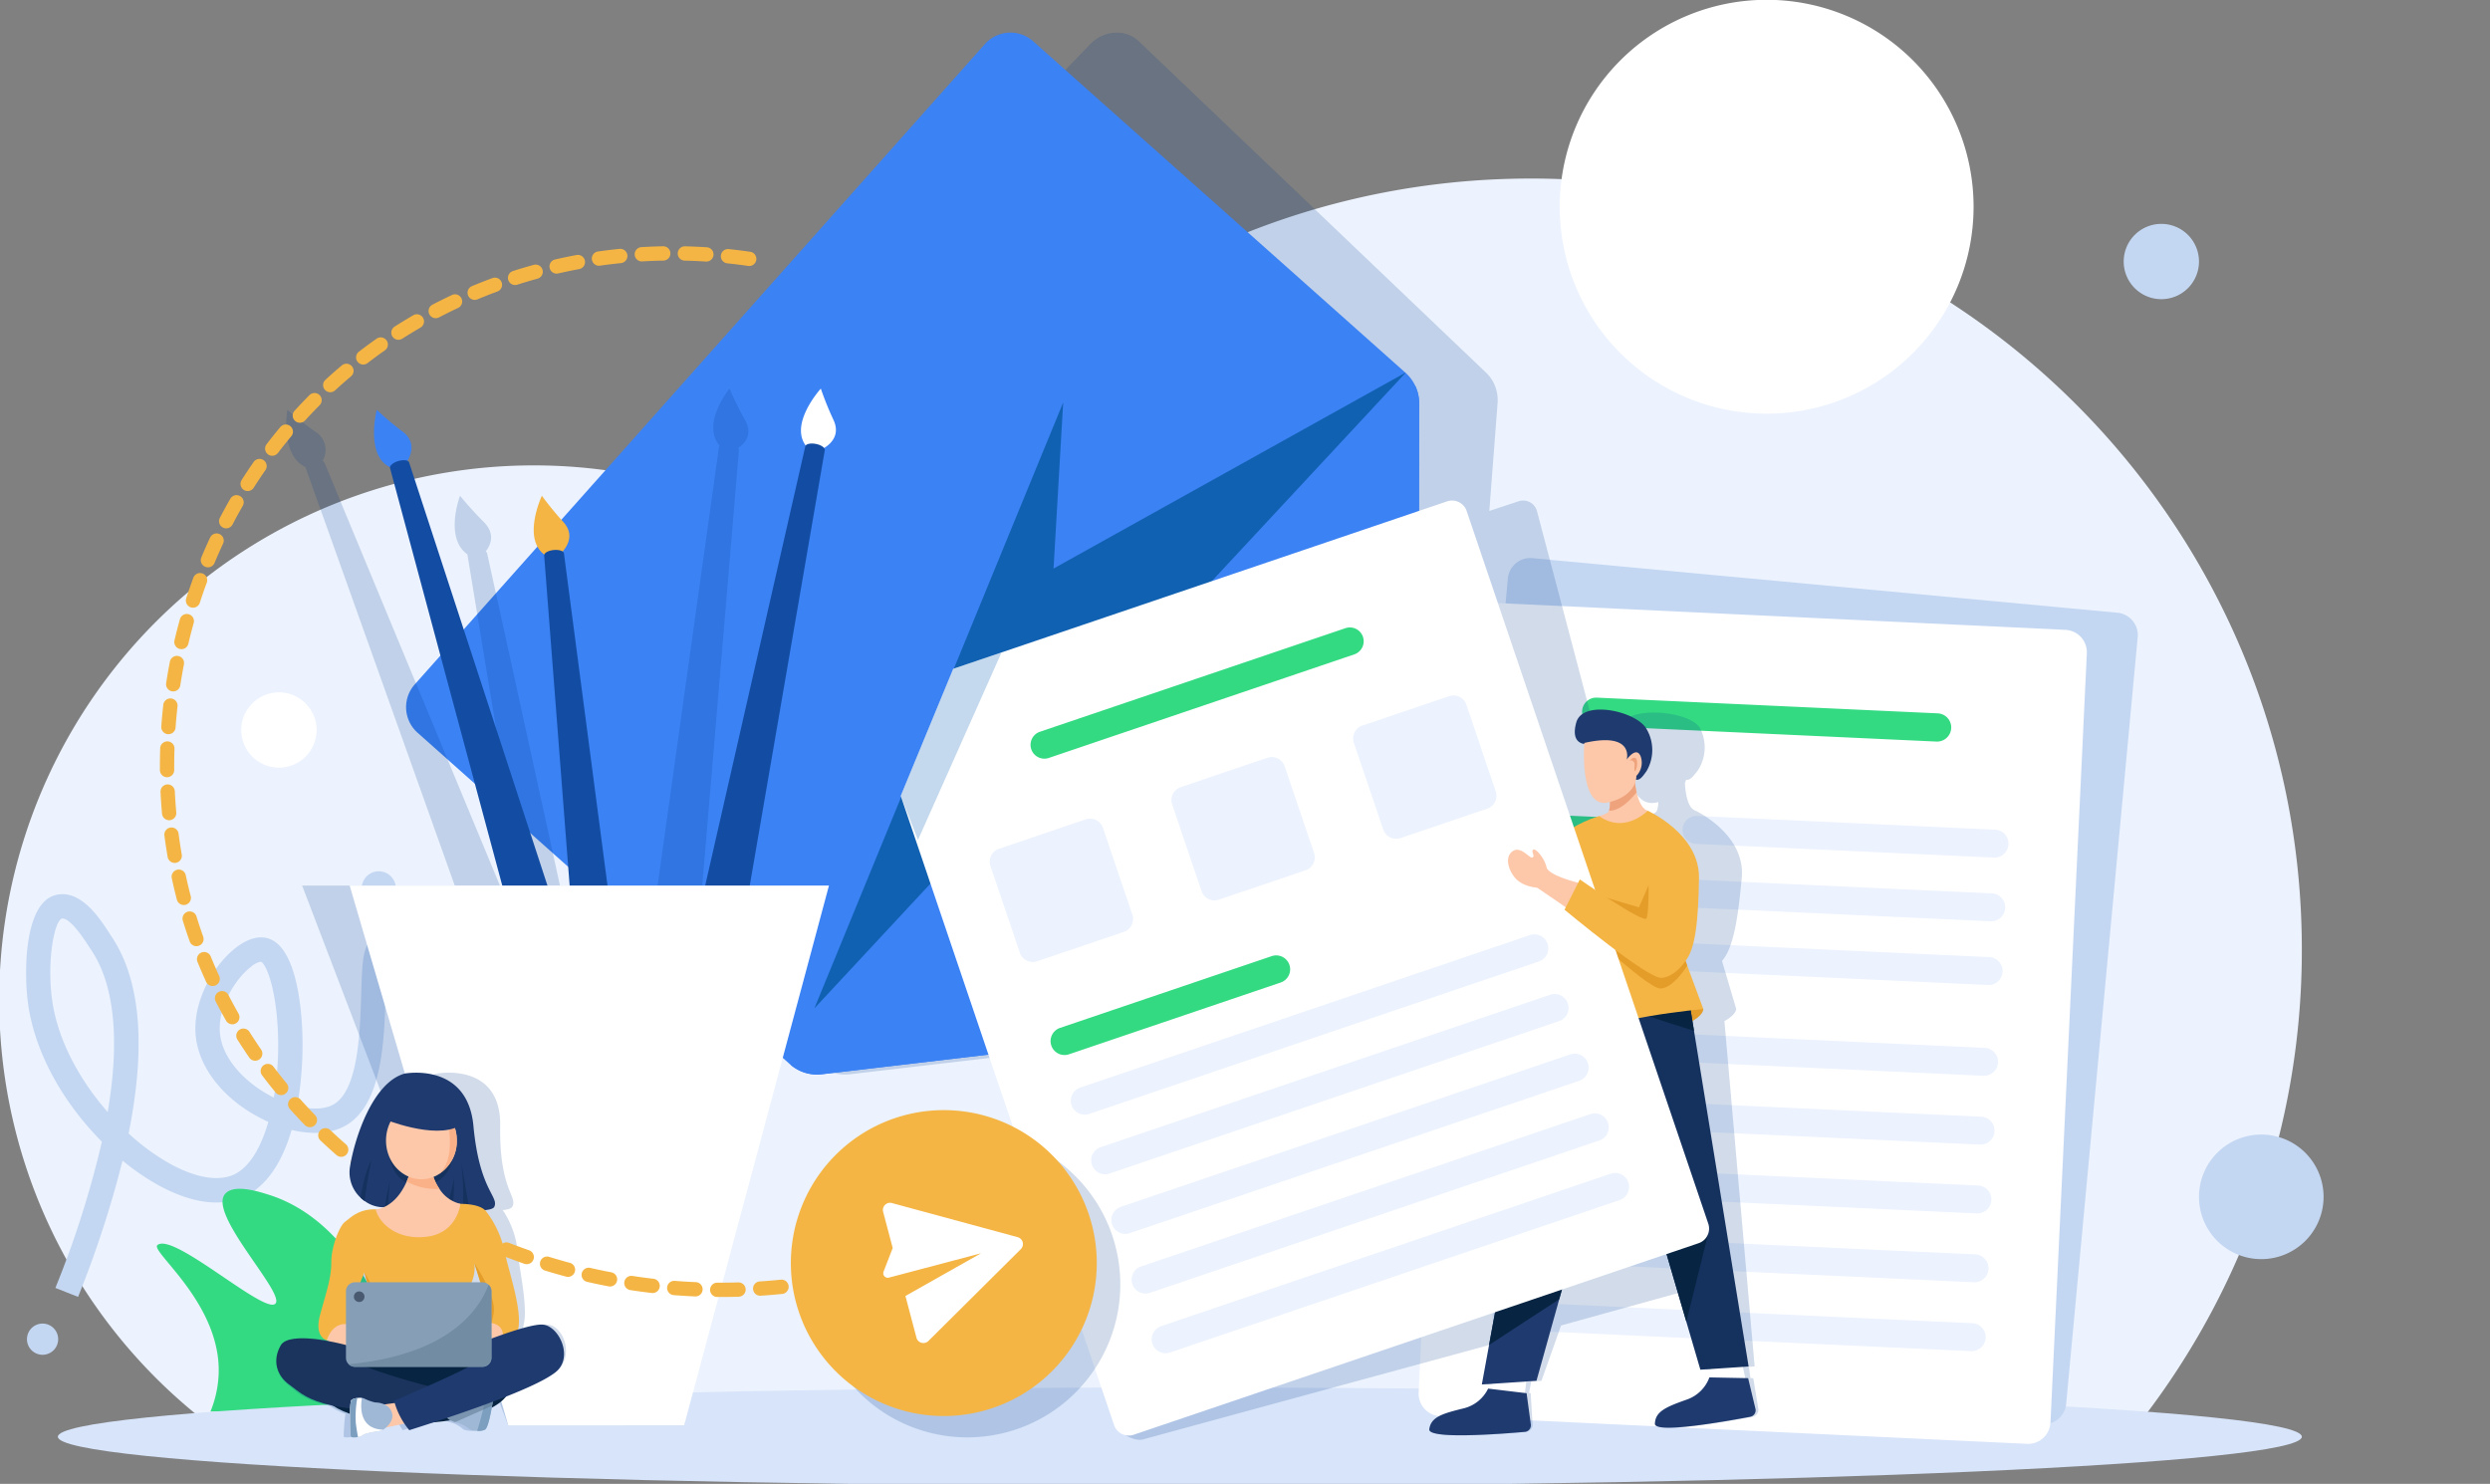 <?xml version="1.0" encoding="UTF-8"?>
<svg xmlns="http://www.w3.org/2000/svg" xmlns:xlink="http://www.w3.org/1999/xlink" width="641" height="382" viewBox="0 0 641 382">
  <rect x="0" y="0" width="641" height="382" fill="#808080" stroke="none"/>
  <defs>
    <clipPath id="a">
      <rect width="641" height="382" transform="translate(120 132.704)" fill="none"></rect>
    </clipPath>
    <clipPath id="b">
      <rect width="333.845" height="362.257" fill="none"></rect>
    </clipPath>
    <clipPath id="c">
      <rect width="25.958" height="48.286" fill="none"></rect>
    </clipPath>
    <clipPath id="d">
      <rect width="78.774" height="78.774" fill="none"></rect>
    </clipPath>
    <clipPath id="e">
      <rect width="127.457" height="266.914" fill="none"></rect>
    </clipPath>
    <clipPath id="f">
      <rect width="74.365" height="93.887" fill="none"></rect>
    </clipPath>
    <clipPath id="g">
      <rect width="12.146" height="7.154" fill="none"></rect>
    </clipPath>
  </defs>
  <g transform="translate(-120 -132.704)" clip-path="url(#a)">
    <path d="M570.974,1715.525H730.221a137.6,137.6,0,1,0-159.247,0" transform="translate(-393.202 -1213.193)" fill="#ecf3fe"></path>
    <path d="M648.325,2349.8a12.7,12.7,0,0,1-1.711,1.088c-3.566,1.887-8.374,2.161-13.537.923-2.259,7.735-6.11,14.417-12.367,17.237-5.835,2.633-13.33,1.64-21.676-2.87a59.575,59.575,0,0,1-9.482-6.475,269.293,269.293,0,0,1-11.455,35.083l-5.84-2.311a250.206,250.206,0,0,0,11.968-37.638c-9.141-9.2-16.859-21.666-18.906-34.859-1.258-8.109-1.238-26.584,7-28.645,6.471-1.626,11.418,6.064,13.8,9.76.224.348.423.657.593.91,8.433,12.541,8.313,31.284,4.4,50.7a55.8,55.8,0,0,0,10.918,7.951c6.461,3.492,12.179,4.441,16.1,2.672,4.122-1.862,7.064-7.067,8.941-13.588q-1.4-.628-2.805-1.394c-9.313-5.1-15.262-12.986-15.914-21.1-.692-8.624,4.54-17.651,10.066-22.113,3.091-2.477,6.051-3.4,8.589-2.636,6.461,1.936,8.227,14.469,8.706,21.767a90.76,90.76,0,0,1-1.2,21.429c3.657.889,6.967.811,9.162-.35,6.56-3.483,7.018-18.655,7.318-28.7.272-9.133.42-14.162,4.77-14.571,3.658-.341,4.937,3.526,6.418,8,1.409,4.259,3.539,10.7,6.98,11.746,1.963.6,7.909.189,20.747-16.457l4.977,3.826c-11.518,14.933-20.278,20.855-27.565,18.634-5.389-1.642-8.128-7.325-10-12.528-.017.518-.032,1.031-.047,1.527-.34,11.435-.8,26.835-8.951,32.977m-25.607-40.066a14.886,14.886,0,0,0-1.333,1.141c-3.6,3.441-7.251,9.871-6.771,15.861.568,7.071,6.919,12.958,12.675,16.107.4.219.8.427,1.2.626a79.423,79.423,0,0,0,1.117-12.513c.148-13.478-2.77-21.663-4.445-22.46a5.3,5.3,0,0,0-2.445,1.238m-49.024-12.22c-1.9,1.433-3.692,11.66-2.166,21.5,1.6,10.281,7.255,20.259,14.2,28.185,3.144-18.478,1.772-32.754-4.236-41.689-.191-.283-.412-.628-.663-1.016-4.039-6.28-6.026-7.311-6.982-7.071a1,1,0,0,0-.152.1" transform="translate(-438 -1928.214)" fill="#c4d7f2"></path>
    <path d="M1218.54,2248.817a4.408,4.408,0,1,1-6.172-.861,4.4,4.4,0,0,1,6.172.861" transform="translate(-997.514 -1890.064)" fill="#c4d7f2"></path>
    <path d="M573.616,3119.3a4.015,4.015,0,1,1-5.622-.784,4.007,4.007,0,0,1,5.622.784" transform="translate(-439.455 -2644.26)" fill="#c4d7f2"></path>
    <path d="M874.059,2890.183c-2.389-7.453-11.565-24.947-28.725-30.372-2.807-.888-9.042-2.859-11.3-.236-4.489,5.212,15.551,25.545,12.95,28.254-2.766,2.88-26.365-18.548-30.373-15.069-1.882,1.634,16.276,14.927,15.775,32.962a28.492,28.492,0,0,1-2.119,9.889h49.016s.663-7.064-5.223-25.429" transform="translate(-656.088 -2419.517)" fill="#33da82"></path>
    <path d="M2329.73,1237.306a197.637,197.637,0,0,0,44.469-125.2c0-109.609-88.855-198.464-198.464-198.464s-198.464,88.855-198.464,198.464a197.637,197.637,0,0,0,44.469,125.2Z" transform="translate(-1661.639 -734.975)" fill="#ecf3fe"></path>
    <path d="M1203.548,3253.286c0,7.011-129.314,12.694-288.832,12.694s-288.832-5.683-288.832-12.694,129.314-12.694,288.832-12.694,288.832,5.683,288.832,12.694" transform="translate(-490.988 -2750.714)" fill="#d7e4f9"></path>
    <path d="M3454.47,1658.181l-150.61-14.054a5.784,5.784,0,0,0-6.3,5.221l-18.416,197.367a5.783,5.783,0,0,0,5.221,6.3l150.61,14.053a5.783,5.783,0,0,0,6.3-5.221l18.417-197.366a5.784,5.784,0,0,0-5.221-6.3" transform="translate(-2789.38 -1367.74)" fill="#c4d7f2"></path>
    <path d="M3401.732,1945.573l-151.1-7.143a5.783,5.783,0,0,1-5.5-6.05l9.36-198a5.784,5.784,0,0,1,6.05-5.5l151.1,7.143a5.783,5.783,0,0,1,5.5,6.05l-9.36,198a5.783,5.783,0,0,1-6.05,5.5" transform="translate(-2759.93 -1441.169)" fill="#fff"></path>
    <path d="M3651,1924.107l-87.746-4.047a3.636,3.636,0,0,1,.335-7.265l87.746,4.046a3.636,3.636,0,0,1-.335,7.265" transform="translate(-3032.503 -1600.495)" fill="#33da82"></path>
    <path d="M3459.726,2137.469a22.481,22.481,0,0,0-1.666-5c-.873-1.641-1.446-2.082-4.7-2.232l-5.915-.272-1.329,28.8c-.212,4.613.231,5.286,5.833,5.9l-.077,1.656-17.211-.794.076-1.656c5.517-.1,6.017-.671,6.232-5.344l1.328-28.8-5.382-.249c-3.253-.15-4.216.161-5.3,1.89a27.036,27.036,0,0,0-2.173,4.7l-1.774-.082c.521-3.591,1.048-7.3,1.378-10.605l1.361.063c.822,1.46,1.475,1.431,3.131,1.508l23.421,1.08c1.656.076,2.141-.138,3.08-1.221l1.419.066c-.128,2.78-.088,7.049.049,10.493Z" transform="translate(-2918.059 -1784.656)" fill="#33da82"></path>
    <path d="M3833.862,2151.249l-76.51-3.528a3.6,3.6,0,1,1,.332-7.19l76.51,3.528a3.6,3.6,0,1,1-.331,7.19" transform="translate(-3200.676 -1797.773)" fill="#ecf3fe"></path>
    <path d="M3828.208,2273.879l-76.51-3.528a3.6,3.6,0,0,1,.332-7.19l76.51,3.528a3.6,3.6,0,0,1,3.429,3.76h0a3.6,3.6,0,0,1-3.761,3.429" transform="translate(-3195.778 -1904.002)" fill="#ecf3fe"></path>
    <path d="M3822.552,2396.509l-76.51-3.528a3.6,3.6,0,0,1,.332-7.19l76.51,3.528a3.6,3.6,0,1,1-.332,7.19" transform="translate(-3190.879 -2010.231)" fill="#ecf3fe"></path>
    <path d="M3643.551,2563.355l-102.9-4.746a3.6,3.6,0,0,1,.332-7.19l102.9,4.745a3.6,3.6,0,0,1,3.429,3.76h0a3.6,3.6,0,0,1-3.76,3.429" transform="translate(-3012.956 -2153.709)" fill="#ecf3fe"></path>
    <path d="M3527.876,2690.8l-119.817-5.526a3.6,3.6,0,0,1,.332-7.19l119.817,5.526a3.6,3.6,0,0,1-.332,7.19" transform="translate(-2898.098 -2263.432)" fill="#ecf3fe"></path>
    <path d="M3521.766,2823.295l-119.817-5.525a3.6,3.6,0,1,1,.332-7.19L3522.1,2816.1a3.6,3.6,0,0,1-.331,7.19" transform="translate(-2892.804 -2378.208)" fill="#ecf3fe"></path>
    <path d="M3515.655,2955.792l-119.817-5.526a3.6,3.6,0,0,1,.332-7.19l119.817,5.526a3.6,3.6,0,0,1,3.429,3.76h0a3.6,3.6,0,0,1-3.761,3.429" transform="translate(-2887.511 -2492.985)" fill="#ecf3fe"></path>
    <path d="M3509.544,3088.288l-119.817-5.525a3.6,3.6,0,0,1,.332-7.19l119.817,5.526a3.6,3.6,0,1,1-.332,7.19" transform="translate(-2882.218 -2607.761)" fill="#ecf3fe"></path>
    <g transform="translate(238.816 141.101)" opacity="0.18" style="mix-blend-mode:multiply;isolation:isolate">
      <g clip-path="url(#b)">
        <path d="M1736.735,987.01l-1.293-7.878-.731-.014-.4-2.9,1.485-.1-7.565-86.4-.22-2.508c3.029-1.644,3.043-3.092,3.043-3.092h0l-3.3-11.179-.359-1.21,0-.014c2.728-3.011,4.075-10.107,5.084-21.391s-11.908-17.274-11.908-17.274c-1.506-.459-2.188-2.756-2.493-4.728a22.265,22.265,0,0,1-.239-2.412,6.111,6.111,0,0,0,.306-.828c1.067.176,1.82-.892,2.875-2.192a10.812,10.812,0,0,0,.735-11.046c-2.4-4.442-18.848-6.192-20.953-.25-1.6,4.505.513,5.375,1.627,5.532-.292,2.111,1.022,15.448,8.144,13.8.149-.034.289-.072.432-.109a6.528,6.528,0,0,1-.388,2.254,1.063,1.063,0,0,1-.072.123c-.512.763-2.572,1.234-2.572,1.234a33.625,33.625,0,0,0-6.737,2.858l-21.476-81.37a3.7,3.7,0,0,0-4.853-2.489l-7.411,2.45,2.124-27.721c.01-.133.014-.266.019-.4a9.952,9.952,0,0,0-.723-4.165h0a9.265,9.265,0,0,0-2.2-3.257l-.042-.04-89.417-85.314c-3.388-3.232-8.978-2.911-12.491.728l-74.083,76.736-46.334,47.99-38.726,40.113c-3.511,3.632-3.6,9.2-.217,12.429l85.675,81.744,3.785,3.61c.067.064.137.124.205.186l0,0c.034.031.07.059.105.09q.092.081.186.159.11.091.222.179c.063.049.127.1.191.146s.157.114.237.169c.063.044.127.087.191.129.084.056.17.109.256.162.062.038.124.076.186.112.093.054.186.1.281.155.058.031.116.062.175.092.1.052.2.1.308.149.054.025.108.051.162.075.111.049.223.095.336.14l.147.058c.121.046.243.088.366.129l.129.043c.132.042.265.08.4.117l.108.03c.142.037.284.069.428.1l.09.02c.152.031.305.058.46.082l.066.011c.166.025.332.045.5.062l.034,0a10.526,10.526,0,0,0,2.21-.022l20.491-2.393,3.21-.379,19.6-2.292,25.174,95.376c.551,2.077,5,4.364,7.139,3.655l88.976-24.264h1.966l-2.624,10.152,2.71-.182-.424,1.338-.741-.09a10.545,10.545,0,0,1-6.687,5.087c-5.594,1.354-8.579,2.21-9.248,5.379-.564,2.672,18.541,1.2,24.554.672a1.859,1.859,0,0,0,1.679-1.922l-.486-8.027-.428-.052.571-2.975,2.639-.177,5.044-14.239,30.1-8.345.787-10.033,3.791,17.417,2.688,12.349,2.725-.183.228,2.181-.782-.015a10.566,10.566,0,0,1-6.193,5.691c-5.473,1.9-8.378,3.038-8.731,6.235-.3,2.7,18.707-.666,24.682-1.788a1.85,1.85,0,0,0,1.491-2.066" transform="translate(-1402.913 -632.741)" fill="#003889"></path>
      </g>
    </g>
    <path d="M3392.4,3201.732l-.769,6.582-8.8-1.39,1.624-6.725Z" transform="translate(-2879.219 -2715.723)" fill="#fff"></path>
    <path d="M3265.612,3253.32c.431-3.17,3.352-4.025,8.844-5.379a9.5,9.5,0,0,0,6.305-5.087l9.9,1.189,1.089,8.027a1.7,1.7,0,0,1-1.535,1.922c-5.974.528-24.968,2-24.6-.671" transform="translate(-2777.672 -2752.673)" fill="#1f3a6f"></path>
    <path d="M3810.926,3177.031l1.485,6.922-8.521-.284-1.289-7.175Z" transform="translate(-3242.847 -2695.189)" fill="#fff"></path>
    <path d="M3699.916,3233.22c.113-3.2,2.933-4.339,8.263-6.235a9.5,9.5,0,0,0,5.766-5.691l9.971.195,1.884,7.878a1.7,1.7,0,0,1-1.336,2.066c-5.891,1.122-24.643,4.483-24.548,1.788" transform="translate(-3153.895 -2733.997)" fill="#1f3a6f"></path>
    <path d="M3579.9,2496.9s.482,7.2-32.927,7.728l.955-4.015,22.69-6.087Z" transform="translate(-3021.407 -2104.431)" fill="#e59d29"></path>
    <path d="M3615.861,2576.976l-12.414.838-3.616-12.349-6.379-21.792-18.416-62.916,6.1.681,19.535,2.174,1.133,6.96Z" transform="translate(-3045.717 -2092.5)" fill="#15315e"></path>
    <path d="M3641.344,2494.984c-6.193-1.853-19.885-6.491-19.885-6.491l-.781-2.646,19.532,2.174Z" transform="translate(-3085.255 -2096.909)" fill="#072542"></path>
    <path d="M3408.9,2472.766l-2.994,11.188-16.053,57.5-.815,2.92-2.34,8.379-5.859,20.991-14.067.949,1.861-10.152,4.04-22.055,12.649-69.065,11.239-.313Z" transform="translate(-2865.304 -2085.577)" fill="#1f3a6f"></path>
    <path d="M3553.128,2472.761l-3,11.188-16.866,60.419,7.673-65.76-.15-5.5Z" transform="translate(-3009.532 -2085.574)" fill="#072542"></path>
    <path d="M3520.963,2147.7c-.162,11.283-.976,18.38-3.478,21.391l0,.014.451,1.21,4.143,11.179s-25.516,2.2-32.927,7.728l-8.927-46.26s3.637-7.617,15.035-11.164l6.2-.13,6.291-1.243s13.363,5.989,13.206,17.274" transform="translate(-2963.589 -1789.019)" fill="#f4b545"></path>
    <path d="M3564.383,2314.1c-1.06,1.655-4.021,5.841-6.9,5.895-3.6.07-23.637-19.366-23.637-19.366l3.733-4.218,20.887,13,5.471,3.483Z" transform="translate(-3010.032 -1932.811)" fill="#e59d29"></path>
    <path d="M3605.141,2080.331s-5.9,6.123-12.495,1.373c0,0,2.024-.471,2.479-1.234a.963.963,0,0,0,.063-.123,8.853,8.853,0,0,0,.176-2.987l6.448-4.762a22.375,22.375,0,0,0,.481,3.005c.454,1.972,1.308,4.269,2.849,4.728" transform="translate(-3060.972 -1738.929)" fill="#fdc8aa"></path>
    <path d="M3603.776,2276.79c.8.328,8.756,2.631,8.756,2.631l2.489-5.714,1.807,9.987-6.182,1.289Z" transform="translate(-3070.613 -1913.141)" fill="#e59d29"></path>
    <path d="M3618.273,2072.6a22.3,22.3,0,0,0,.481,3.005c-1.271,1.6-4.219,4.834-7.1,4.745a8.855,8.855,0,0,0,.176-2.987Z" transform="translate(-3077.434 -1738.928)" fill="#efa37d"></path>
    <path d="M3548.779,1944.688s-4.313.381-2.655-5.561,15.24-2.938,17.978,1.5a10.686,10.686,0,0,1,.095,11.046c-1.252,1.7-2.016,3.012-3.845,1.647l-11.573-8.636" transform="translate(-3020.344 -1620.435)" fill="#1f3a6f"></path>
    <path d="M3563.357,1995.483s-1.372,17.085,6.169,15.3,7.237-6.821,7.237-6.821a4.864,4.864,0,0,0,1.124-4.986c-1.094-2.825-3.606.78-3.606.78s2.067-7.23-10.924-4.277" transform="translate(-3035.515 -1671.513)" fill="#fdc8aa"></path>
    <path d="M3401.9,2986.355l-.815,2.92-2.34,8.378-18.066,11.788,4.04-22.055c5.878-.4,12.455-.811,17.181-1.032" transform="translate(-2877.357 -2530.479)" fill="#072542"></path>
    <path d="M3724.75,2944.406l-5.638,22.7-6.379-21.792Z" transform="translate(-3164.998 -2494.14)" fill="#072542"></path>
    <path d="M3650.915,2029.283s.876-1.195,1.6-.7.317,3-.128,3.317-.036-1.875-.184-2.079-.5-.957-1.291-.541" transform="translate(-3111.448 -1700.698)" fill="#efa37d"></path>
    <path d="M1556.983,728.144l-.22,145.424a10.376,10.376,0,0,1-9.163,10.3L1403.172,900.9A10.445,10.445,0,0,1,1395,898.32l-4.056-3.61-91.814-81.744a8.8,8.8,0,0,1-.717-12.429l35.713-40.113,42.729-47.99,68.32-76.736a8.808,8.808,0,0,1,12.437-.728l95.824,85.314.045.04a10.293,10.293,0,0,1,2.449,3.257,10.415,10.415,0,0,1,1.048,4.564" transform="translate(-1071.643 -491.64)" fill="#3b82f4"></path>
    <path d="M2198.449,1316.517l-.219,145.425a10.377,10.377,0,0,1-9.163,10.294l-120.226,14.179-3.89.464-20.312,2.392a10.441,10.441,0,0,1-7.952-2.39l5.521-13.964L2197.4,1311.952a10.411,10.411,0,0,1,1.046,4.565" transform="translate(-1713.11 -1080.012)" fill="#3b82f4"></path>
    <path d="M2234.178,1287.344l-152.208,163.625,64.061-156-2.483,42.762,90.585-50.428Z" transform="translate(-1752.335 -1058.661)" fill="#1061b2"></path>
    <path d="M2453.659,1724.627l-145.437,49.312a3.979,3.979,0,0,1-5.046-2.488l-54.918-161.976,13.51-32.714,127.14-43.107a3.975,3.975,0,0,1,5.04,2.489l62.194,183.446a3.971,3.971,0,0,1-2.482,5.038" transform="translate(-1896.383 -1271.88)" fill="#fff"></path>
    <path d="M2581.192,1784.511l-78.749,26.7a3.56,3.56,0,0,1-2.286-6.742l78.749-26.7a3.56,3.56,0,0,1,2.286,6.742" transform="translate(-2112.5 -1483.366)" fill="#33da82"></path>
    <path d="M2454.1,2174.9l-22.306,7.563a3.518,3.518,0,0,1-4.462-2.2l-7.563-22.306a3.519,3.519,0,0,1,2.2-4.462l22.306-7.563a3.518,3.518,0,0,1,4.462,2.2l7.563,22.306a3.519,3.519,0,0,1-2.2,4.462" transform="translate(-2044.798 -1802.293)" fill="#ecf3fe"></path>
    <path d="M2803.842,2056.32l-22.306,7.563a3.518,3.518,0,0,1-4.462-2.2l-7.563-22.306a3.519,3.519,0,0,1,2.2-4.462l22.306-7.563a3.518,3.518,0,0,1,4.462,2.2l7.563,22.306a3.518,3.518,0,0,1-2.2,4.462" transform="translate(-2347.761 -1699.57)" fill="#ecf3fe"></path>
    <path d="M3153.58,1937.737l-22.306,7.563a3.518,3.518,0,0,1-4.462-2.2l-7.563-22.306a3.519,3.519,0,0,1,2.2-4.462l22.306-7.563a3.519,3.519,0,0,1,4.462,2.2l7.563,22.306a3.519,3.519,0,0,1-2.2,4.462" transform="translate(-2650.725 -1596.846)" fill="#ecf3fe"></path>
    <path d="M2595.907,2416.022l-54.465,18.467a3.588,3.588,0,0,1-4.549-2.246h0a3.587,3.587,0,0,1,2.246-4.549l54.465-18.467a3.587,3.587,0,1,1,2.3,6.795" transform="translate(-2146.251 -2030.371)" fill="#33da82"></path>
    <path d="M2696.095,2375.523l-115.725,39.238a3.587,3.587,0,0,1-4.549-2.245h0a3.587,3.587,0,0,1,2.246-4.549l115.724-39.238a3.587,3.587,0,1,1,2.3,6.795" transform="translate(-2179.973 -1995.289)" fill="#ecf3fe"></path>
    <path d="M2735.021,2490.329,2619.3,2529.567a3.587,3.587,0,0,1-2.3-6.795l115.725-39.238a3.587,3.587,0,1,1,2.3,6.795" transform="translate(-2213.693 -2094.74)" fill="#ecf3fe"></path>
    <path d="M2773.948,2605.137l-115.724,39.238a3.587,3.587,0,0,1-2.3-6.795l115.725-39.238a3.587,3.587,0,0,1,4.549,2.245h0a3.587,3.587,0,0,1-2.246,4.549" transform="translate(-2247.414 -2194.194)" fill="#ecf3fe"></path>
    <path d="M2812.875,2719.943l-115.725,39.238a3.587,3.587,0,0,1-2.3-6.795l115.724-39.238a3.587,3.587,0,0,1,2.3,6.795" transform="translate(-2281.135 -2293.645)" fill="#ecf3fe"></path>
    <path d="M2851.8,2834.75l-115.724,39.237a3.588,3.588,0,0,1-4.55-2.245h0a3.588,3.588,0,0,1,2.246-4.549l115.725-39.238a3.588,3.588,0,0,1,2.3,6.8" transform="translate(-2314.855 -2393.098)" fill="#ecf3fe"></path>
    <g transform="translate(351.874 300.661)" opacity="0.3" style="mix-blend-mode:multiply;isolation:isolate">
      <g clip-path="url(#c)">
        <path d="M2274.215,1825.789l-21.522,48.286-4.436-11.351,13.51-32.714Z" transform="translate(-2248.258 -1825.789)" fill="#3a7ec1"></path>
      </g>
    </g>
    <path d="M3432.292,2220.145c-.371-.315-6.132-4.243-7.383-5.095a1.087,1.087,0,0,0-.5-.185c-.883-.093-3.781-.541-5.431-2.524-1.964-2.36-2.593-5.6-.5-6.908s4.275,2.046,5,1.667-.417-1.454.179-1.985,2.96,2.236,3.437,4.5,9.051,4.241,9.051,4.241Z" transform="translate(-2908.971 -1853.665)" fill="#fdc8aa"></path>
    <path d="M3557.077,2283.738s-2.545,4.039-6.127,4.376-25.016-17.549-25.016-17.549l3.942-7.792s16.6,11.55,17.188,10.014.526-8.552.526-8.552Z" transform="translate(-3003.182 -1903.669)" fill="#f4b545"></path>
    <g transform="translate(329.634 423.974)" opacity="0.18" style="mix-blend-mode:multiply;isolation:isolate">
      <g clip-path="url(#d)">
        <path d="M2159.424,2777.141a39.377,39.377,0,1,0-28,48.138,39.377,39.377,0,0,0,28-48.138" transform="translate(-2081.969 -2747.824)" fill="#003889"></path>
      </g>
    </g>
    <path d="M3623.246,622.848a53.27,53.27,0,1,1-53.27-53.27,53.27,53.27,0,0,1,53.27,53.27" transform="translate(-2995.188 -436.924)" fill="#fff"></path>
    <g transform="translate(193.702 232.747)" opacity="0.18" style="mix-blend-mode:multiply;isolation:isolate">
      <g clip-path="url(#e)">
        <path d="M1183.71,1326.14a88.089,88.089,0,0,1-4.019-8.148s-7.312,8.892-2.607,14.633a.492.492,0,0,0-.08.2l-15.82,113.1H1136.04l-18.748-85.536a.8.8,0,0,0-.377-.47c1.212-1.533,2.607-4.419-.438-7.552a91.081,91.081,0,0,1-6.168-6.8s-4.135,10.892,1.951,15.13a.528.528,0,0,0-.013.225l14.044,85.006h-5.709l-45.212-108.953a.8.8,0,0,0-.454-.4,5.467,5.467,0,0,0-1.825-7.469,91.085,91.085,0,0,1-7.227-5.658s-1.971,11.645,4.7,14.756a.555.555,0,0,0,.03.227l38.358,107.492h-39.288l53.065,138.977H1168l25.05-138.977h-20.388l9.454-112.094a.764.764,0,0,0-.229-.548c1.647-1.065,3.879-3.332,1.827-7.145" transform="translate(-1065.59 -1317.992)" fill="#003889"></path>
      </g>
    </g>
    <path d="M1242.1,1373.3s4.668-5.033-.2-8.817a80.035,80.035,0,0,1-6.729-5.658s-3.338,12.952,4.522,15.191Z" transform="translate(-1018.184 -1120.615)" fill="#3b82f4"></path>
    <path d="M1337.47,1691.818h0c-4.8,1.428-10.365-3.515-12.292-10.682l-60.056-223.4c-.161-.6.8-1.407,2.134-1.8s2.58-.246,2.773.343l71.89,219.877c2.307,7.055.348,14.237-4.449,15.665" transform="translate(-1044.719 -1204.545)" fill="#134da3"></path>
    <path d="M2060.691,1334.025s6.48-2.266,3.951-7.885a80.029,80.029,0,0,1-3.3-8.148s-9.009,9.887-3.108,15.542Z" transform="translate(-1730.037 -1085.245)" fill="#fff"></path>
    <path d="M1682.933,1665.118h0c-4.908-.982-7.518-7.954-5.869-15.19l51.4-225.549c.138-.6,1.365-.869,2.73-.6s2.4.99,2.29,1.6l-39.293,227.97c-1.261,7.314-6.351,12.747-11.259,11.765" transform="translate(-1401.154 -1176.794)" fill="#134da3"></path>
    <path d="M1548.067,1539.681s5.517-4.085,1.435-8.7a79.961,79.961,0,0,1-5.57-6.8s-5.671,12.114,1.641,15.764Z" transform="translate(-1284.439 -1263.854)" fill="#f4b545"></path>
    <path d="M1585.536,1770.783l-18.555-141.459c-.081-.614-1.278-.994-2.662-.849s-2.478.761-2.43,1.379l10.879,140.929Z" transform="translate(-1301.809 -1354.176)" fill="#134da3"></path>
    <path d="M1187.543,2274.586h123.386l-37.282,138.977h-45.271Z" transform="translate(-977.53 -1913.903)" fill="#fff"></path>
    <g transform="translate(191.347 408.856)" opacity="0.18" style="mix-blend-mode:multiply;isolation:isolate">
      <g clip-path="url(#f)">
        <path d="M1117.458,2699.62a25.178,25.178,0,0,0-6.307,1.27,16.412,16.412,0,0,0,.56-5.843c-.214-4.81-1.431-10.484-1.761-13.629a23.408,23.408,0,0,0-3.613-10.838,2.494,2.494,0,0,0-.332-.424c1.336-.126,2.245-.4,2.51-.891,1.449-2.695-3.387-4.234-3.12-20.787S1089.158,2635,1089.158,2635c-8.528,2.31-14.724,16.745-16.656,23.867a8.168,8.168,0,0,0,1.814,8.082,8.057,8.057,0,0,0,5.609,2.49,6.233,6.233,0,0,1-2.04.5h0c-4.335-.131-6.717,2.169-8.246,3.216s-4.228,6.344-4.665,10.409-2.086,7.58-4.341,13.459.985,6.617.985,6.617.12.085.345.217c-4.089-.763-10.587-1.494-12.355,1.11-2.636,3.881-1.974,7.795,1.3,10.27,1.868,1.412,3.6,3.794,10.517,5.286a17.441,17.441,0,0,0,4.119,2.083,55.669,55.669,0,0,0-.449,5.884c.071.183.976.229,1.835.083a2.944,2.944,0,0,0,1.32-.493c.777-.65,4.9-1.135,4.9-1.135s.18-.093.456-.266a9.145,9.145,0,0,0,.8-.564l4.841-1a16.756,16.756,0,0,0,1.073,1.688c2.19-.672,4.359-1.347,6.487-2.021,1.509-.125,2.972-.3,4.379-.524a5.015,5.015,0,0,0,.667.3c.17.062.345.119.518.173.368.116.731.216,1.043.32a7.8,7.8,0,0,1,2.552,1.6,6.32,6.32,0,0,0,1.809.322,3.912,3.912,0,0,0,2.073-.322.731.731,0,0,0,.132-.105c.014-.013.028-.03.042-.045.032-.034.064-.071.1-.113l.048-.064c.033-.046.067-.1.1-.15.014-.022.028-.043.043-.067.048-.08.1-.164.145-.256l0-.007c.048-.091.1-.188.145-.29l.048-.1c.034-.074.069-.151.1-.23l.054-.125c.034-.081.069-.164.1-.249l.049-.122c.049-.124.1-.251.148-.383l.017-.048q.066-.179.133-.364l.05-.143q.051-.145.1-.293l.05-.148q.055-.164.109-.331l.034-.1c.1-.313.2-.629.293-.944l0-.01c.094-.315.185-.628.271-.933a12.873,12.873,0,0,0,3.953-2.845c6.281-2.378,11.117-4.562,13.517-6.334,5.151-3.8,2.1-12.107-2.184-12.232m-15.668-15.8h0m0,.039v-.021a.042.042,0,0,0,0-.013v0c.029.145.477,2.357.984,4.9h-2.256a10.391,10.391,0,0,0,1.272-4.873m-28.571,2.381h0c.169.886.3,1.711.41,2.493H1071.9c.757-1.516,1.315-2.5,1.315-2.5a.005.005,0,0,0,0,0" transform="translate(-1047.98 -2634.779)" fill="#003889"></path>
      </g>
    </g>
    <path d="M2129.931,3013.886a1.843,1.843,0,0,1-.376-3.646q1.334-.279,2.669-.583a1.842,1.842,0,1,1,.819,3.593q-1.367.312-2.732.6a1.841,1.841,0,0,1-.38.04" transform="translate(-1792.287 -2550.624)" fill="#f4b545"></path>
    <path d="M966.733,1314.438q-.54,0-1.078,0a1.843,1.843,0,0,1,.026-3.685c1.82.013,3.662-.008,5.478-.061a1.843,1.843,0,0,1,.107,3.684c-1.5.043-3.027.066-4.533.066m-6.606-.142-.081,0c-1.861-.08-3.746-.2-5.6-.342a1.843,1.843,0,0,1,.292-3.673c1.81.144,3.65.256,5.467.334a1.843,1.843,0,0,1-.078,3.683m16.622-.183a1.843,1.843,0,0,1-.118-3.681c1.811-.118,3.649-.27,5.461-.453a1.843,1.843,0,0,1,.37,3.667c-1.855.187-3.737.343-5.591.464-.041,0-.081,0-.122,0m-27.673-.693a1.886,1.886,0,0,1-.215-.012c-1.853-.215-3.724-.466-5.561-.748a1.843,1.843,0,0,1,.558-3.643c1.793.275,3.619.52,5.428.73a1.843,1.843,0,0,1-.21,3.673m38.705-.42a1.843,1.843,0,0,1-.247-3.668c1.8-.246,3.621-.529,5.415-.839a1.843,1.843,0,1,1,.629,3.631c-1.836.318-3.7.607-5.544.859a1.832,1.832,0,0,1-.252.017m-49.677-1.259a1.842,1.842,0,0,1-.347-.033c-1.838-.35-3.69-.738-5.5-1.154a1.843,1.843,0,1,1,.822-3.592c1.771.405,3.578.784,5.372,1.126a1.843,1.843,0,0,1-.343,3.653m-10.832-2.479a1.839,1.839,0,0,1-.478-.063c-1.8-.483-3.623-1.006-5.4-1.554a1.843,1.843,0,1,1,1.084-3.522c1.738.535,3.513,1.046,5.274,1.517a1.843,1.843,0,0,1-.475,3.623m-10.618-3.268a1.841,1.841,0,0,1-.607-.1c-1.762-.615-3.537-1.271-5.274-1.949a1.842,1.842,0,1,1,1.341-3.432c1.695.662,3.426,1.3,5.146,1.9a1.843,1.843,0,0,1-.607,3.583m-10.344-4.044a1.841,1.841,0,0,1-.734-.153c-1.709-.743-3.429-1.529-5.113-2.337a1.843,1.843,0,1,1,1.594-3.322c1.643.788,3.321,1.556,4.988,2.28a1.843,1.843,0,0,1-.735,3.533m-10.011-4.806a1.831,1.831,0,0,1-.857-.213c-1.654-.872-3.31-1.786-4.923-2.717a1.842,1.842,0,1,1,1.842-3.191c1.573.907,3.188,1.8,4.8,2.649a1.843,1.843,0,0,1-.861,3.473m-9.616-5.55a1.834,1.834,0,0,1-.979-.283c-1.583-1-3.164-2.034-4.7-3.085a1.843,1.843,0,0,1,2.082-3.041c1.5,1.025,3.039,2.037,4.581,3.007a1.843,1.843,0,0,1-.983,3.4m-9.159-6.271a1.833,1.833,0,0,1-1.1-.364c-1.5-1.112-2.992-2.271-4.446-3.442a1.843,1.843,0,0,1,2.313-2.869c1.416,1.142,2.873,2.27,4.331,3.354a1.842,1.842,0,0,1-1.1,3.321m-8.637-6.967a1.837,1.837,0,0,1-1.212-.455c-1.4-1.226-2.8-2.5-4.158-3.785a1.843,1.843,0,0,1,2.534-2.675c1.321,1.251,2.683,2.492,4.049,3.685a1.842,1.842,0,0,1-1.214,3.23m-8.05-7.632a1.837,1.837,0,0,1-1.321-.558c-1.3-1.337-2.591-2.719-3.837-4.11a1.842,1.842,0,0,1,2.745-2.459c1.212,1.353,2.468,2.7,3.733,4a1.842,1.842,0,0,1-1.321,3.127m-7.4-8.261a1.838,1.838,0,0,1-1.423-.671c-1.187-1.442-2.359-2.927-3.481-4.413a1.842,1.842,0,1,1,2.94-2.221c1.092,1.445,2.231,2.89,3.386,4.292a1.842,1.842,0,0,1-1.421,3.013m-6.678-8.845a1.841,1.841,0,0,1-1.518-.8c-1.06-1.536-2.1-3.114-3.093-4.692a1.843,1.843,0,0,1,3.119-1.963c.965,1.534,1.976,3.068,3.007,4.56a1.843,1.843,0,0,1-1.515,2.89m-5.9-9.377a1.841,1.841,0,0,1-1.6-.93c-.927-1.626-1.827-3.288-2.675-4.94a1.842,1.842,0,1,1,3.278-1.683c.823,1.6,1.7,3.218,2.6,4.8a1.842,1.842,0,0,1-1.6,2.755m-5.057-9.846a1.843,1.843,0,0,1-1.676-1.074c-.78-1.7-1.53-3.432-2.231-5.155a1.842,1.842,0,1,1,3.413-1.388c.68,1.672,1.409,3.356,2.166,5a1.843,1.843,0,0,1-1.673,2.612m-4.174-10.26a1.843,1.843,0,0,1-1.736-1.225c-.624-1.751-1.219-3.548-1.769-5.34a1.842,1.842,0,1,1,3.522-1.082c.535,1.74,1.113,3.485,1.718,5.186a1.843,1.843,0,0,1-1.736,2.461m-3.258-10.6a1.844,1.844,0,0,1-1.782-1.378c-.471-1.807-.909-3.648-1.3-5.47a1.842,1.842,0,1,1,3.6-.776c.382,1.771.808,3.56,1.266,5.317a1.844,1.844,0,0,1-1.784,2.308m-2.341-10.837a1.843,1.843,0,0,1-1.813-1.53c-.317-1.837-.6-3.707-.841-5.557a1.843,1.843,0,0,1,3.654-.476c.234,1.8.51,3.62.818,5.407a1.843,1.843,0,0,1-1.5,2.129,1.866,1.866,0,0,1-.315.027m-1.433-10.993a1.843,1.843,0,0,1-1.833-1.679c-.165-1.851-.294-3.737-.385-5.606a1.842,1.842,0,1,1,3.68-.178c.088,1.82.214,3.656.375,5.457a1.843,1.843,0,0,1-1.672,2q-.083.007-.166.007m-.534-11.074a1.842,1.842,0,0,1-1.842-1.827q0-.569,0-1.137c0-1.49.024-3,.072-4.478a1.842,1.842,0,1,1,3.683.118c-.046,1.443-.07,2.91-.07,4.36q0,.553,0,1.106a1.842,1.842,0,0,1-1.827,1.858Zm.355-11.077q-.066,0-.134,0a1.842,1.842,0,0,1-1.706-1.97c.133-1.858.306-3.739.514-5.592a1.842,1.842,0,1,1,3.662.41c-.2,1.8-.371,3.637-.5,5.446a1.842,1.842,0,0,1-1.836,1.711m1.235-11.014a1.816,1.816,0,0,1-.28-.021,1.842,1.842,0,0,1-1.543-2.1c.281-1.843.6-3.7.959-5.534a1.842,1.842,0,0,1,3.618.7c-.345,1.781-.66,3.594-.933,5.388a1.843,1.843,0,0,1-1.819,1.565m2.11-10.88a1.844,1.844,0,0,1-1.794-2.267c.429-1.815.9-3.645,1.4-5.439a1.842,1.842,0,1,1,3.549.991c-.487,1.746-.946,3.528-1.363,5.3a1.843,1.843,0,0,1-1.792,1.42m2.98-10.674a1.843,1.843,0,0,1-1.753-2.41c.577-1.782,1.2-3.568,1.84-5.309a1.842,1.842,0,1,1,3.456,1.279c-.626,1.693-1.229,3.43-1.789,5.164a1.843,1.843,0,0,1-1.753,1.276m3.842-10.393a1.844,1.844,0,0,1-1.7-2.553c.718-1.721,1.483-3.449,2.272-5.138a1.843,1.843,0,0,1,3.339,1.56c-.768,1.643-1.511,3.324-2.21,5a1.843,1.843,0,0,1-1.7,1.133m4.694-10.037a1.843,1.843,0,0,1-1.633-2.693c.862-1.658,1.77-3.316,2.7-4.929a1.842,1.842,0,0,1,3.194,1.838c-.9,1.568-1.785,3.18-2.623,4.791a1.842,1.842,0,0,1-1.636.993m5.525-9.6a1.843,1.843,0,0,1-1.554-2.829c1-1.579,2.048-3.153,3.111-4.679a1.843,1.843,0,0,1,3.024,2.107c-1.033,1.482-2.049,3.011-3.022,4.546a1.841,1.841,0,0,1-1.558.856m6.33-9.086a1.842,1.842,0,0,1-1.463-2.96c1.133-1.484,2.313-2.961,3.505-4.389a1.843,1.843,0,1,1,2.828,2.362c-1.159,1.387-2.3,2.822-3.4,4.263a1.84,1.84,0,0,1-1.466.724m7.1-8.5a1.842,1.842,0,0,1-1.36-3.084c1.26-1.381,2.567-2.751,3.882-4.07a1.843,1.843,0,0,1,2.61,2.6c-1.277,1.281-2.546,2.611-3.77,3.952a1.837,1.837,0,0,1-1.361.6m7.826-7.85a1.843,1.843,0,0,1-1.247-3.2c1.373-1.261,2.795-2.51,4.225-3.712a1.842,1.842,0,1,1,2.37,2.821c-1.389,1.168-2.77,2.381-4.1,3.605a1.837,1.837,0,0,1-1.246.486m8.486-7.133a1.842,1.842,0,0,1-1.125-3.3q.563-.434,1.133-.862c1.116-.838,2.26-1.669,3.4-2.47a1.843,1.843,0,1,1,2.117,3.016c-1.109.778-2.221,1.586-3.3,2.4q-.553.415-1.1.836a1.834,1.834,0,0,1-1.122.382m9.077-6.37a1.843,1.843,0,0,1-.994-3.4c1.572-1,3.188-1.988,4.8-2.925a1.842,1.842,0,1,1,1.847,3.188c-1.57.91-3.141,1.866-4.668,2.841a1.832,1.832,0,0,1-.99.29m9.593-5.557a1.843,1.843,0,0,1-.855-3.476c1.65-.863,3.345-1.7,5.038-2.5a1.842,1.842,0,0,1,1.565,3.336c-1.646.772-3.293,1.589-4.9,2.427a1.833,1.833,0,0,1-.852.21m10.036-4.709a1.843,1.843,0,0,1-.711-3.543c1.723-.72,3.484-1.411,5.235-2.056a1.843,1.843,0,1,1,1.273,3.458c-1.7.626-3.413,1.3-5.087,2a1.837,1.837,0,0,1-.709.143m10.4-3.831a1.843,1.843,0,0,1-.562-3.6c1.773-.568,3.586-1.108,5.389-1.6a1.843,1.843,0,0,1,.975,3.554c-1.753.481-3.515,1.005-5.239,1.558a1.847,1.847,0,0,1-.563.088m10.69-2.935a1.843,1.843,0,0,1-.411-3.639c1.814-.417,3.666-.8,5.5-1.144a1.843,1.843,0,1,1,.674,3.623c-1.788.333-3.589.707-5.353,1.112a1.845,1.845,0,0,1-.414.047m49.583-1.956a1.84,1.84,0,0,1-.268-.02c-1.8-.262-3.625-.491-5.427-.679a1.843,1.843,0,0,1,.383-3.665c1.851.194,3.727.428,5.576.7a1.843,1.843,0,0,1-.264,3.666m-38.684-.071a1.843,1.843,0,0,1-.259-3.667c1.848-.265,3.725-.494,5.58-.681a1.843,1.843,0,0,1,.371,3.667c-1.8.182-3.631.405-5.428.662a1.822,1.822,0,0,1-.264.019m27.658-1.081c-.04,0-.079,0-.119,0-1.808-.115-3.646-.194-5.464-.236a1.842,1.842,0,1,1,.084-3.684c1.867.042,3.756.124,5.614.242a1.843,1.843,0,0,1-.115,3.682m-16.627-.035a1.843,1.843,0,0,1-.108-3.682c1.862-.111,3.752-.184,5.616-.218h.035a1.843,1.843,0,0,1,.033,3.685c-1.814.033-3.652.1-5.464.213-.037,0-.074,0-.111,0" transform="translate(-661.066 -847.846)" fill="#f4b545"></path>
    <path d="M2114.138,2736.1a39.377,39.377,0,1,0-28,48.138,39.378,39.378,0,0,0,28-48.138" transform="translate(-1713.105 -2288.302)" fill="#f4b545"></path>
    <path d="M2249.5,2897.111l-23.786,23.633a1.843,1.843,0,0,1-3.082-.834l-2.842-10.743,19.479-11-20.926,5.535-2.8.74a1.161,1.161,0,0,1-1.38-1.542l2.354-6.08-2.467-9.324a1.843,1.843,0,0,1,2.266-2.249l32.36,8.78a1.843,1.843,0,0,1,.817,3.088" transform="translate(-1866.706 -2442.832)" fill="#fff"></path>
    <path d="M1224.668,2669.265c-1.155,2.695-22.327-1.155-26.946,0a8.168,8.168,0,0,1-6.438-1.446,9.469,9.469,0,0,1-1.066-.866,8.849,8.849,0,0,1-2.7-8.082c1.155-7.122,5.774-21.557,14.05-23.867,0,0,16.168-3.079,17.707,13.473s6.544,18.092,5.389,20.787" transform="translate(-977.397 -2225.922)" fill="#1f3a6f"></path>
    <path d="M1211.356,2802.807a103.193,103.193,0,0,0-1.757,10.569,9.414,9.414,0,0,1-1.066-.866c.456-2.76,1.37-7.216,2.823-9.7" transform="translate(-995.713 -2371.478)" fill="#15315e"></path>
    <path d="M1254.373,2844.518s-.792,7.923-.4,9.656-1.227-.577-1.227-.577a80.24,80.24,0,0,1,1.624-9.078" transform="translate(-1034.016 -2407.611)" fill="#15315e"></path>
    <path d="M1399.052,2806.98s1.263,10.49-.211,15.35,3.049,1.155,3.049,1.155Z" transform="translate(-1160.314 -2375.094)" fill="#15315e"></path>
    <path d="M1371.746,2839.762c.192-.116,2.213-6.434,2.165-8.9s.385,7.586-.77,9.944-1.4-1.039-1.4-1.039" transform="translate(-1137.098 -2395.442)" fill="#15315e"></path>
    <path d="M1261.986,2754.23c-.048.192-.78,8.507,4.566,11.134s12.275-.741,11.986-8.151-16.553-2.983-16.553-2.983" transform="translate(-1041.966 -2328.262)" fill="#15315e"></path>
    <path d="M1133.056,3182.366c.059,5.039,10.953,9,24.333,8.839s24.178-4.369,24.119-9.407-10.953-9-24.333-8.839-24.178,4.368-24.119,9.407" transform="translate(-930.331 -2692.122)" fill="#072542"></path>
    <path d="M1360.167,3168.253s4.234-10.843,8.276-10.779,12.062.16,11.8,1.812-10.778,7.94-11.8,8.261-8.276.706-8.276.706" transform="translate(-1127.068 -2678.713)" fill="#072542"></path>
    <path d="M1182.786,3148.523c.054-.721-.289-9.606,10.73-8.917s25.58.956,25.108,4.816-9.422,11.51-14.474,11.366-21.521-5.181-21.364-7.266" transform="translate(-973.408 -2663.201)" fill="#072542"></path>
    <path d="M1154.486,3113.826a12.025,12.025,0,0,1-2.556.782,12.67,12.67,0,0,1-8.607-1.561,7.752,7.752,0,0,1-.027-1.111c.06-1.536.558-4.165,3.236-4.525,3.817-.514,7.955,6.415,7.955,6.415" transform="translate(-939.194 -2635.321)" fill="#fdc8aa"></path>
    <path d="M1421.708,3116.306s-1.944,1.457-6.548,2.011l-.423.046c-4.908.514,1.828-8.211,1.828-8.211s5.293-1.444,5.936,0a4.024,4.024,0,0,1,.279,1.155c.2,1.727-.175,4.232-1.072,5" transform="translate(-1172.787 -2637.164)" fill="#fdc8aa"></path>
    <path d="M1177.754,2921.576a9.917,9.917,0,0,1-3.332,2.167,7,7,0,0,0,.381-1.157c.367-1.536.458-4.121-2.841-4.7a7.538,7.538,0,0,0-.874-.1s.9-.726.35-2.794c-.545-2.037-3.7-12.163-3.8-12.478l0-.008a.06.06,0,0,1,0,.017l0,.021a10.043,10.043,0,0,1-1.9,6.95s2.927,14.478-.2,14.851a82.862,82.862,0,0,1-23.682-.035q-1.146-.168-2.335-.374a38.482,38.482,0,0,1,.9-5.214c.62-2.312,1.268-5.9-1.1-13.8a.006.006,0,0,1,0,0s-3.547,7.707-3.817,13.4c0,0-4.024-1.39-5.884,4.011,0,0-3.318-.739-1.707-6.617s2.879-9.393,2.872-13.459,2.113-9.36,3.528-10.409,3.545-3.347,7.9-3.217,20.812-1.378,20.812-1.378,5.938-.421,7.709,2.011a26.165,26.165,0,0,1,4.8,10.838c.674,3.145,2.51,8.819,3.249,13.629.539,3.52.491,6.579-1.03,7.851" transform="translate(-925.501 -2444.602)" fill="#f4b545"></path>
    <path d="M1259.472,2815.209s-.79,7.5-8.628,8.458-12.374-3.584-13.184-7.052c0,0,4.877-.05,7.978-7.16q.3-.678.569-1.447c3.033-8.553,6.1-.429,6.1-.429a12.37,12.37,0,0,0,1.763,3.774,8.706,8.706,0,0,0,5.4,3.856" transform="translate(-1020.945 -2372.592)" fill="#fdc8aa"></path>
    <path d="M1305.749,2811.353a15.38,15.38,0,0,1-8.436-1.9q.3-.679.57-1.448c3.033-8.553,6.1-.429,6.1-.429a12.365,12.365,0,0,0,1.763,3.774" transform="translate(-1072.62 -2372.592)" fill="#fbb188"></path>
    <path d="M1275.768,2700.947a10.025,10.025,0,0,1-5.395,9.088,8.373,8.373,0,0,1-3.48.86c-.077,0-.156,0-.235,0-5.031,0-9.11-4.456-9.11-9.953s4.078-9.953,9.11-9.953a8.71,8.71,0,0,1,6.388,2.858,10.387,10.387,0,0,1,2.721,7.095" transform="translate(-1038.174 -2274.62)" fill="#fdc8aa"></path>
    <path d="M1358.833,2719.459a10.025,10.025,0,0,1-5.4,9.088c4.854-2.716,3.79-11.208,2.673-16.183a10.389,10.389,0,0,1,2.722,7.095" transform="translate(-1121.238 -2293.132)" fill="#fbb188"></path>
    <path d="M1252.749,2675.142s12.96,5.375,19.5,1.853-7.185-12.269-12.575-8.344-6.929,6.491-6.929,6.491" transform="translate(-1034.016 -2254.405)" fill="#1f3a6f"></path>
    <path d="M1373.345,3259.146c.019.934.851,1.411,1.784,1.744.177.062.358.12.537.173.381.115.754.216,1.078.32a9.021,9.021,0,0,1,2.727,1.6,6.74,6.74,0,0,0,1.844.321,3.718,3.718,0,0,0,2.038-.321c.7-.443,1.393-3.688,1.79-6.117a21.639,21.639,0,0,0,.341-2.7s-.776-.05-1.907-.106c-.539-.027-1.159-.056-1.815-.079-1.393-.054-2.951-.088-4.232-.062a9.667,9.667,0,0,0-2.452.246,2.032,2.032,0,0,0-1.032.995,9,9,0,0,0-.7,3.986" transform="translate(-1138.48 -2762.25)" fill="#9fb8d6"></path>
    <path d="M1432.71,3014.143a13.447,13.447,0,0,1-.658,2.718,7.534,7.534,0,0,0-.874-.1s.9-.726.35-2.795c-.545-2.036-3.7-12.162-3.8-12.478l0-.008s5.624,8.365,4.983,12.665" transform="translate(-1185.592 -2543.579)" fill="#e59d29"></path>
    <path d="M1218.617,3038.953q-1.146-.167-2.335-.373a38.471,38.471,0,0,1,.9-5.214c.62-2.312,1.268-5.9-1.1-13.8a22.544,22.544,0,0,1,2.529,19.386" transform="translate(-1002.258 -2559.249)" fill="#e59d29"></path>
    <path d="M1063.152,3147.49s-13.539-3.527-15.751.354-1.123,7.795,2.421,10.27,6.979,7.926,37.9,6.35l1.224-5.2s-15.564-3.753-22.6-7.218v-3.4s-.633-.583-3.2-1.158" transform="translate(-855.138 -2668.792)" fill="#1b345e"></path>
    <path d="M1226.665,3267.091l-11.131,1.556s.385,6.288.5,6.288,14.788-3.112,14.788-3.112Z" transform="translate(-1001.778 -2773.669)" fill="#fdc8aa"></path>
    <path d="M1432.958,3264.277a3.72,3.72,0,0,0,2.038-.321c1.122-.707,2.213-8.565,2.131-8.821,0,0-.776-.05-1.907-.106a66.939,66.939,0,0,1-2.261,9.249" transform="translate(-1190.123 -2763.22)" fill="#7c9ebf"></path>
    <path d="M1188.548,3270.824c.09.183,1,.229,1.844.083a2.643,2.643,0,0,0,1.266-.493c.706-.65,4.781-1.135,4.781-1.135s.169-.093.427-.266c.9-.606,2.866-2.209,2.267-4.325-.77-2.72-4.186-2.695-4.356-2.695a12.74,12.74,0,0,1-2.646-.939,1.531,1.531,0,0,0-.737-.2,6.165,6.165,0,0,0-1.2.025,2.628,2.628,0,0,0-1.532.537c-.529.625-.264,9.117-.119,9.408" transform="translate(-978.231 -2768.25)" fill="#9fb8d6"></path>
    <g transform="translate(234.861 491.659)" opacity="0.5">
      <g clip-path="url(#g)">
        <path d="M1373.345,3259.146c.019.934.851,1.411,1.784,1.744.177.062.358.12.537.173l9.477-4.194a21.639,21.639,0,0,0,.341-2.7s-.776-.05-1.907-.106c-.539-.027-1.159-.056-1.815-.079-1.393-.054-2.951-.088-4.232-.062a9.667,9.667,0,0,0-2.452.246,2.032,2.032,0,0,0-1.032.995,9,9,0,0,0-.7,3.986" transform="translate(-1373.342 -3253.909)" fill="#587189"></path>
      </g>
    </g>
    <path d="M1292.281,3125.494c.257-.128,14.557-6.023,18.859-5.9s8.255,8.428,3.52,12.231-20.469,9.5-37.687,14.958a19.6,19.6,0,0,1-3.911-7.562s16.644-7.1,19.916-9.174Z" transform="translate(-1051.611 -2645.897)" fill="#1f3a6f"></path>
    <path d="M1188.548,3270.824c.09.183,1,.229,1.844.083a2.643,2.643,0,0,0,1.266-.493c.706-.65,4.781-1.135,4.781-1.135s.169-.093.427-.266c-6.249-.2-5.824-6.065-5.472-8.159a6.165,6.165,0,0,0-1.2.025,2.628,2.628,0,0,0-1.532.537c-.529.625-.264,9.117-.119,9.408" transform="translate(-978.231 -2768.25)" fill="#fff"></path>
    <path d="M1188.548,3271.1c.09.183,1,.229,1.844.083-.179-.913-.4-2.194-.564-3.617a26.9,26.9,0,0,1,.371-6.411,2.626,2.626,0,0,0-1.532.537c-.529.625-.264,9.118-.119,9.408" transform="translate(-978.231 -2768.531)" fill="#7c9ebf"></path>
    <path d="M1217.879,3040.516v17.139a2.317,2.317,0,0,1-2.31,2.31h-32.83a2.317,2.317,0,0,1-2.31-2.31v-17.139a2.317,2.317,0,0,1,2.31-2.31h32.83a2.324,2.324,0,0,1,2.31,2.31" transform="translate(-971.369 -2575.395)" fill="#869fb7"></path>
    <path d="M1198.4,3057.144a1.365,1.365,0,1,1-1.365-1.366,1.365,1.365,0,0,1,1.365,1.366" transform="translate(-984.57 -2590.617)" fill="#495a70"></path>
    <path d="M1222.38,3044.592v17.14a2.316,2.316,0,0,1-2.31,2.31h-32.83a2.3,2.3,0,0,1-1.615-.662c24.862-2.408,33.221-13.113,36.021-20.468a2.285,2.285,0,0,1,.733,1.68" transform="translate(-975.87 -2579.472)" fill="#728da3"></path>
    <path d="M4779.264,2769.867a16.036,16.036,0,1,1-16.036-16.036,16.036,16.036,0,0,1,16.036,16.036" transform="translate(-4061.108 -2329.053)" fill="#c4d7f2"></path>
    <path d="M4621.667,1010.607a9.69,9.69,0,1,1-9.689-9.69,9.69,9.69,0,0,1,9.689,9.69" transform="translate(-3935.583 -810.576)" fill="#c4d7f2"></path>
    <path d="M998.3,1912.375a9.69,9.69,0,1,1-9.69-9.69,9.69,9.69,0,0,1,9.69,9.69" transform="translate(-796.808 -1591.74)" fill="#fff"></path>
  </g>
</svg>
